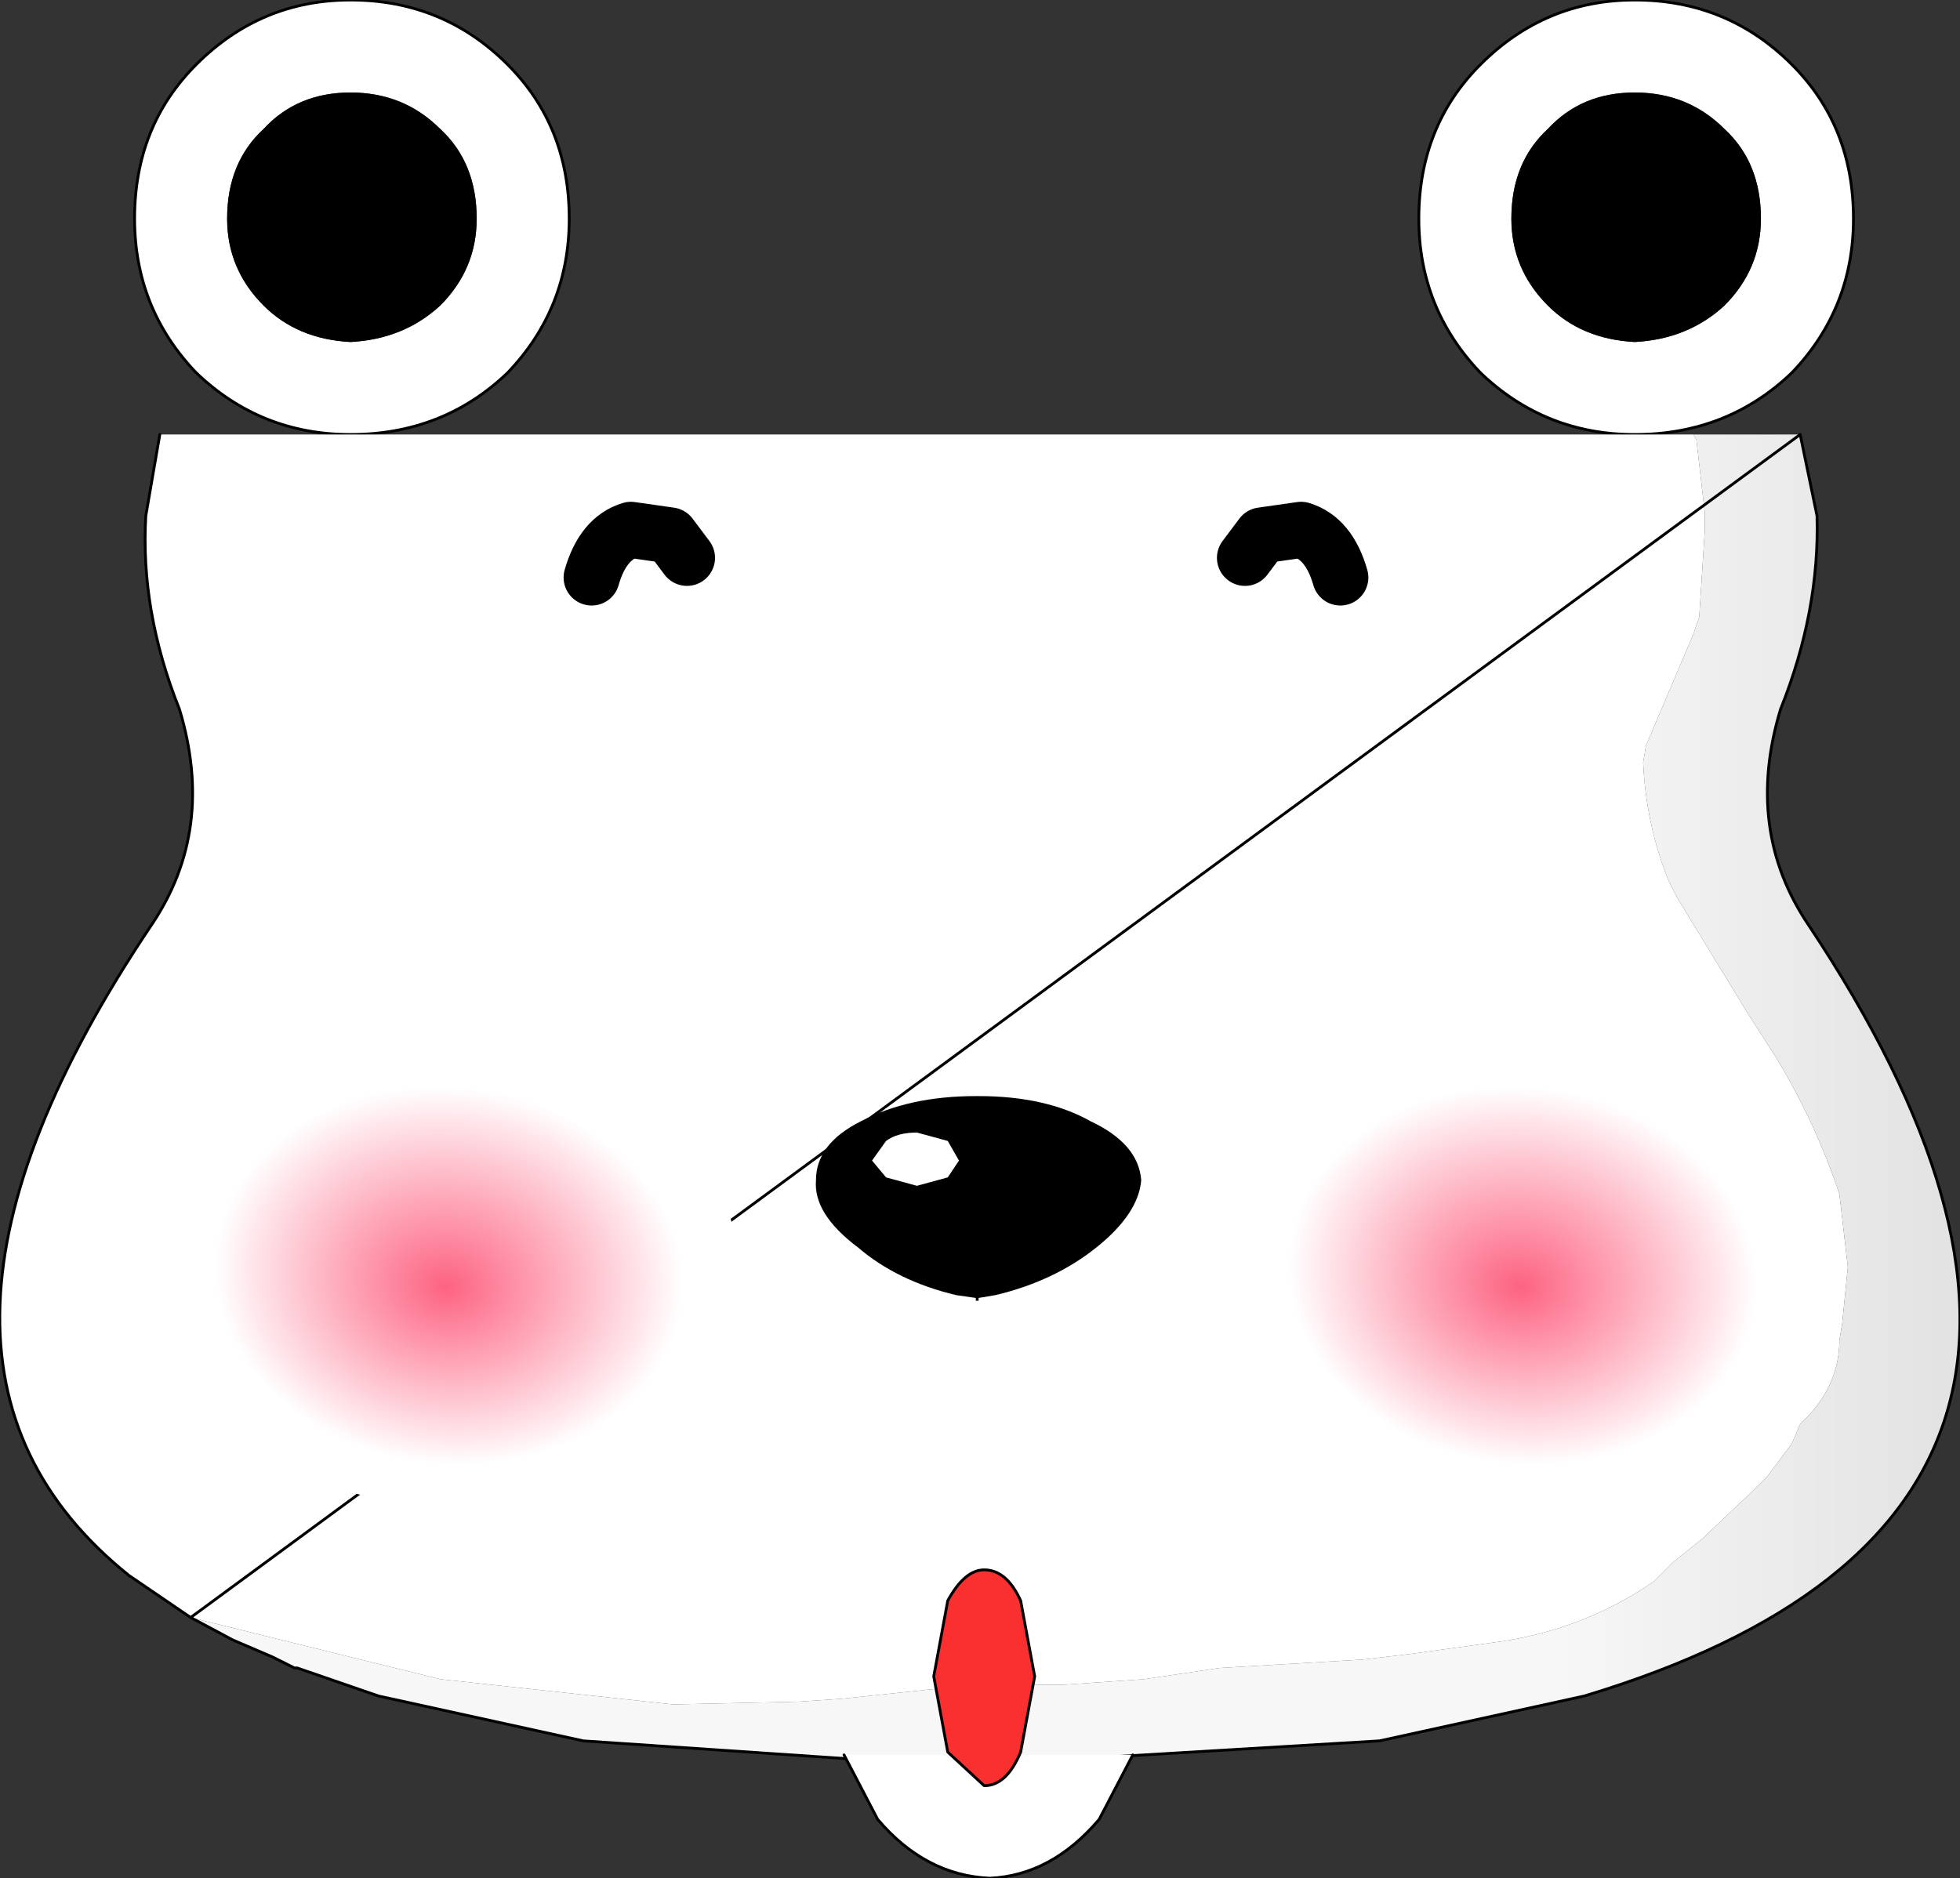 <?xml version="1.0" encoding="UTF-8" standalone="no"?>
<svg xmlns:xlink="http://www.w3.org/1999/xlink" height="33.5px" width="34.95px" xmlns="http://www.w3.org/2000/svg">
  <rect width="100%" height="100%" fill="#333333" stroke="none"/>
  <g transform="matrix(1.0, 0.0, 0.0, 1.0, 17.65, 16.25)">
    <path d="M14.3 -9.6 Q13.15 -8.5 11.5 -8.5 9.9 -8.5 8.75 -9.6 7.65 -10.75 7.65 -12.35 7.65 -14.0 8.75 -15.1 9.9 -16.25 11.5 -16.25 13.15 -16.25 14.3 -15.1 15.4 -14.0 15.4 -12.35 15.4 -10.75 14.3 -9.6 M13.1 -10.8 Q13.75 -11.45 13.75 -12.35 13.75 -13.35 13.1 -13.95 12.45 -14.6 11.5 -14.6 10.55 -14.6 9.95 -13.95 9.3 -13.35 9.3 -12.35 9.3 -11.45 9.95 -10.8 10.55 -10.2 11.5 -10.15 12.45 -10.2 13.1 -10.8" fill="#ffffff" fill-rule="evenodd" stroke="none"/>
    <path d="M13.1 -10.8 Q12.45 -10.2 11.5 -10.15 10.55 -10.2 9.95 -10.8 9.3 -11.45 9.3 -12.35 9.3 -13.35 9.95 -13.95 10.55 -14.6 11.5 -14.6 12.45 -14.6 13.1 -13.95 13.75 -13.35 13.75 -12.35 13.75 -11.45 13.1 -10.8" fill="#000000" fill-rule="evenodd" stroke="none"/>
    <path d="M14.3 -9.6 Q13.15 -8.5 11.5 -8.5 9.9 -8.5 8.75 -9.6 7.65 -10.75 7.65 -12.35 7.65 -14.0 8.75 -15.1 9.9 -16.25 11.5 -16.25 13.15 -16.25 14.3 -15.1 15.4 -14.0 15.4 -12.35 15.4 -10.75 14.3 -9.6 Z" fill="none" stroke="#000000" stroke-linecap="round" stroke-linejoin="round" stroke-width="0.05"/>
    <path d="M-9.8 -10.8 Q-9.15 -11.45 -9.15 -12.35 -9.15 -13.35 -9.8 -13.95 -10.45 -14.6 -11.4 -14.6 -12.35 -14.6 -12.95 -13.95 -13.6 -13.35 -13.6 -12.35 -13.6 -11.45 -12.95 -10.8 -12.35 -10.2 -11.4 -10.15 -10.45 -10.2 -9.8 -10.8 M-7.5 -12.35 Q-7.5 -10.75 -8.6 -9.6 -9.75 -8.5 -11.4 -8.5 -13.0 -8.5 -14.15 -9.6 -15.25 -10.75 -15.25 -12.35 -15.25 -14.0 -14.15 -15.1 -13.0 -16.25 -11.4 -16.25 -9.75 -16.25 -8.6 -15.1 -7.5 -14.0 -7.5 -12.35" fill="#ffffff" fill-rule="evenodd" stroke="none"/>
    <path d="M-9.8 -10.8 Q-10.45 -10.2 -11.4 -10.15 -12.35 -10.2 -12.95 -10.8 -13.6 -11.45 -13.6 -12.35 -13.6 -13.35 -12.95 -13.95 -12.35 -14.6 -11.4 -14.6 -10.45 -14.6 -9.8 -13.95 -9.15 -13.35 -9.15 -12.35 -9.15 -11.45 -9.8 -10.8" fill="#000000" fill-rule="evenodd" stroke="none"/>
    <path d="M-7.5 -12.35 Q-7.5 -10.75 -8.6 -9.6 -9.75 -8.5 -11.4 -8.5 -13.0 -8.5 -14.15 -9.6 -15.25 -10.75 -15.25 -12.35 -15.25 -14.0 -14.15 -15.1 -13.0 -16.25 -11.4 -16.25 -9.75 -16.25 -8.6 -15.1 -7.5 -14.0 -7.5 -12.35 Z" fill="none" stroke="#000000" stroke-linecap="round" stroke-linejoin="round" stroke-width="0.05"/>
    <path d="M-14.25 12.6 L-15.35 11.85 Q-20.15 8.0 -14.95 0.25 -13.8 -1.45 -14.45 -3.6 -15.15 -5.35 -15.05 -7.05 L-14.8 -8.5 12.55 -8.5 12.6 -8.4 12.75 -7.1 12.75 -6.8 12.65 -5.25 12.55 -4.95 11.7 -2.95 11.65 -2.65 Q11.7 -1.55 12.1 -0.55 L12.25 -0.25 13.5 1.8 13.95 2.5 Q14.7 3.7 15.15 5.05 L15.3 6.35 15.2 7.35 15.15 7.65 Q15.15 8.4 14.6 9.0 L14.45 9.15 14.3 9.5 13.85 10.1 13.65 10.3 12.7 11.2 12.2 11.6 11.85 11.95 Q10.55 12.85 8.95 13.05 L7.5 13.25 6.65 13.35 4.1 13.5 2.75 13.7 1.3 13.8 -0.05 13.8 -0.75 13.85 -2.65 14.05 -3.4 14.1 -5.65 14.15 -9.8 13.7 -14.25 12.6 M-12.35 13.5 L-12.4 13.5 -12.8 13.3 -12.75 13.3 -12.35 13.5" fill="#ffffff" fill-rule="evenodd" stroke="none"/>
    <path d="M12.55 -8.5 L14.45 -8.5 14.75 -7.05 Q14.8 -5.35 14.1 -3.6 13.45 -1.45 14.6 0.25 21.55 10.7 10.6 14.0 L6.95 14.8 -0.6 15.25 -7.25 14.8 -10.9 14.0 -12.35 13.5 -12.75 13.3 -12.8 13.3 -13.5 13.0 -14.25 12.6 -9.8 13.7 -5.65 14.15 -3.4 14.1 -2.65 14.05 -0.75 13.85 -0.05 13.8 1.3 13.8 2.75 13.7 4.1 13.5 6.65 13.35 7.5 13.25 8.95 13.05 Q10.55 12.85 11.85 11.95 L12.2 11.6 12.7 11.2 13.65 10.3 13.85 10.1 14.3 9.5 14.45 9.15 14.6 9.0 Q15.15 8.4 15.15 7.65 L15.2 7.35 15.3 6.35 15.15 5.05 Q14.7 3.7 13.95 2.5 L13.5 1.8 12.25 -0.25 12.1 -0.55 Q11.7 -1.55 11.65 -2.65 L11.7 -2.95 12.55 -4.95 12.65 -5.25 12.75 -6.8 12.75 -7.1 12.6 -8.4 12.55 -8.5" fill="url(#gradient0)" fill-rule="evenodd" stroke="none"/>
    <path d="M-14.25 12.6 L-15.35 11.85 Q-20.15 8.0 -14.95 0.25 -13.8 -1.45 -14.45 -3.6 -15.15 -5.35 -15.05 -7.05 L-14.8 -8.5 M14.45 -8.5 L14.75 -7.05 Q14.8 -5.35 14.1 -3.6 13.45 -1.45 14.6 0.25 21.55 10.7 10.6 14.0 L6.95 14.8 -0.6 15.25 -7.25 14.8 -10.9 14.0 -12.35 13.5 -12.4 13.5 -12.8 13.3 -13.5 13.0 -14.25 12.6 Z" fill="none" stroke="#000000" stroke-linecap="round" stroke-linejoin="round" stroke-width="0.05"/>
    <path d="M-0.25 3.3 L-0.2 3.3 Q1.0 3.3 1.8 3.75 2.65 4.15 2.7 4.8 2.65 5.4 1.9 6.0 1.15 6.6 0.1 6.85 L-0.2 6.9 -0.2 6.95 -0.25 6.95 -0.25 6.9 -0.6 6.85 Q-1.65 6.6 -2.35 6.0 -3.15 5.4 -3.1 4.8 -3.1 4.15 -2.3 3.75 -1.45 3.3 -0.25 3.3" fill="#000000" fill-rule="evenodd" stroke="none"/>
    <path d="M-0.75 4.1 L-0.55 4.45 -0.75 4.75 -1.3 4.9 -1.85 4.75 -2.1 4.45 -1.85 4.1 Q-1.65 3.95 -1.3 3.95 L-0.75 4.1" fill="#ffffff" fill-rule="evenodd" stroke="none"/>
    <path d="M-2.6 15.05 L2.55 15.05 1.95 16.2 Q1.1 17.2 0.0 17.25 -1.15 17.2 -2.0 16.2 L-2.6 15.05" fill="#ffffff" fill-rule="evenodd" stroke="none"/>
    <path d="M2.55 15.05 L1.95 16.2 Q1.1 17.2 0.0 17.25 -1.15 17.2 -2.0 16.2 L-2.6 15.05" fill="none" stroke="#000000" stroke-linecap="round" stroke-linejoin="round" stroke-width="0.05"/>
    <path d="M0.55 12.3 L0.8 13.65 0.55 15.0 Q0.3 15.6 -0.1 15.6 L-0.75 15.0 -1.0 13.65 -0.75 12.3 Q-0.45 11.75 -0.1 11.75 0.3 11.75 0.55 12.3" fill="#fa3030" fill-rule="evenodd" stroke="none"/>
    <path d="M0.55 12.3 L0.8 13.65 0.55 15.0 Q0.3 15.6 -0.1 15.6 L-0.75 15.0 -1.0 13.65 -0.75 12.3 Q-0.45 11.75 -0.1 11.75 0.3 11.75 0.55 12.3 Z" fill="none" stroke="#000000" stroke-linecap="round" stroke-linejoin="round" stroke-width="0.05"/>
    <path d="M-7.1 -5.95 Q-6.9 -6.65 -6.4 -6.8 L-5.7 -6.7 -5.4 -6.3" fill="none" stroke="#000000" stroke-linecap="round" stroke-linejoin="round" stroke-width="1.0"/>
    <path d="M6.25 -5.95 Q6.05 -6.65 5.55 -6.8 L4.85 -6.7 4.55 -6.3" fill="none" stroke="#000000" stroke-linecap="round" stroke-linejoin="round" stroke-width="1.0"/>
    <path d="M9.45 10.6 Q7.3 10.6 5.8 9.35 4.3 8.1 4.35 6.35 4.3 4.6 5.8 3.35 7.3 2.1 9.45 2.15 11.6 2.1 13.1 3.35 14.6 4.6 14.6 6.35 14.6 8.1 13.1 9.35 11.6 10.6 9.45 10.6" fill="url(#gradient1)" fill-rule="evenodd" stroke="none"/>
    <path d="M-13.3 3.35 Q-11.8 2.1 -9.65 2.15 -7.55 2.1 -6.05 3.35 -4.55 4.6 -4.5 6.35 -4.55 8.1 -6.05 9.35 -7.55 10.6 -9.65 10.6 -11.8 10.6 -13.3 9.35 -14.8 8.1 -14.8 6.35 -14.8 4.6 -13.3 3.35" fill="url(#gradient2)" fill-rule="evenodd" stroke="none"/>
  </g>
  <defs>
    <linearGradient gradientTransform="matrix(-0.01, 0.0, 0.0, 0.286, 18.3, -44.35)" gradientUnits="userSpaceOnUse" id="gradient0" spreadMethod="pad" x1="-819.2" x2="819.2">
      <stop offset="0.0" stop-color="#ffffff"/>
      <stop offset="0.29" stop-color="#d5d5d5"/>
      <stop offset="1.0" stop-color="#f7f7f7"/>
    </linearGradient>
    <radialGradient cx="0" cy="0" fx="51.2" fy="0" gradientTransform="matrix(-0.001, 0.004, -0.005, -0.001, 9.5, 6.5)" gradientUnits="userSpaceOnUse" id="gradient1" r="819.2" spreadMethod="pad">
      <stop offset="0.0" stop-color="#fd6382"/>
      <stop offset="1.0" stop-color="#ffffff"/>
    </radialGradient>
    <radialGradient cx="0" cy="0" fx="51.2" fy="0" gradientTransform="matrix(-0.001, 0.004, -0.005, -0.001, -9.65, 6.5)" gradientUnits="userSpaceOnUse" id="gradient2" r="819.2" spreadMethod="pad">
      <stop offset="0.0" stop-color="#fd6382"/>
      <stop offset="1.0" stop-color="#ffffff"/>
    </radialGradient>
  </defs>
</svg>
